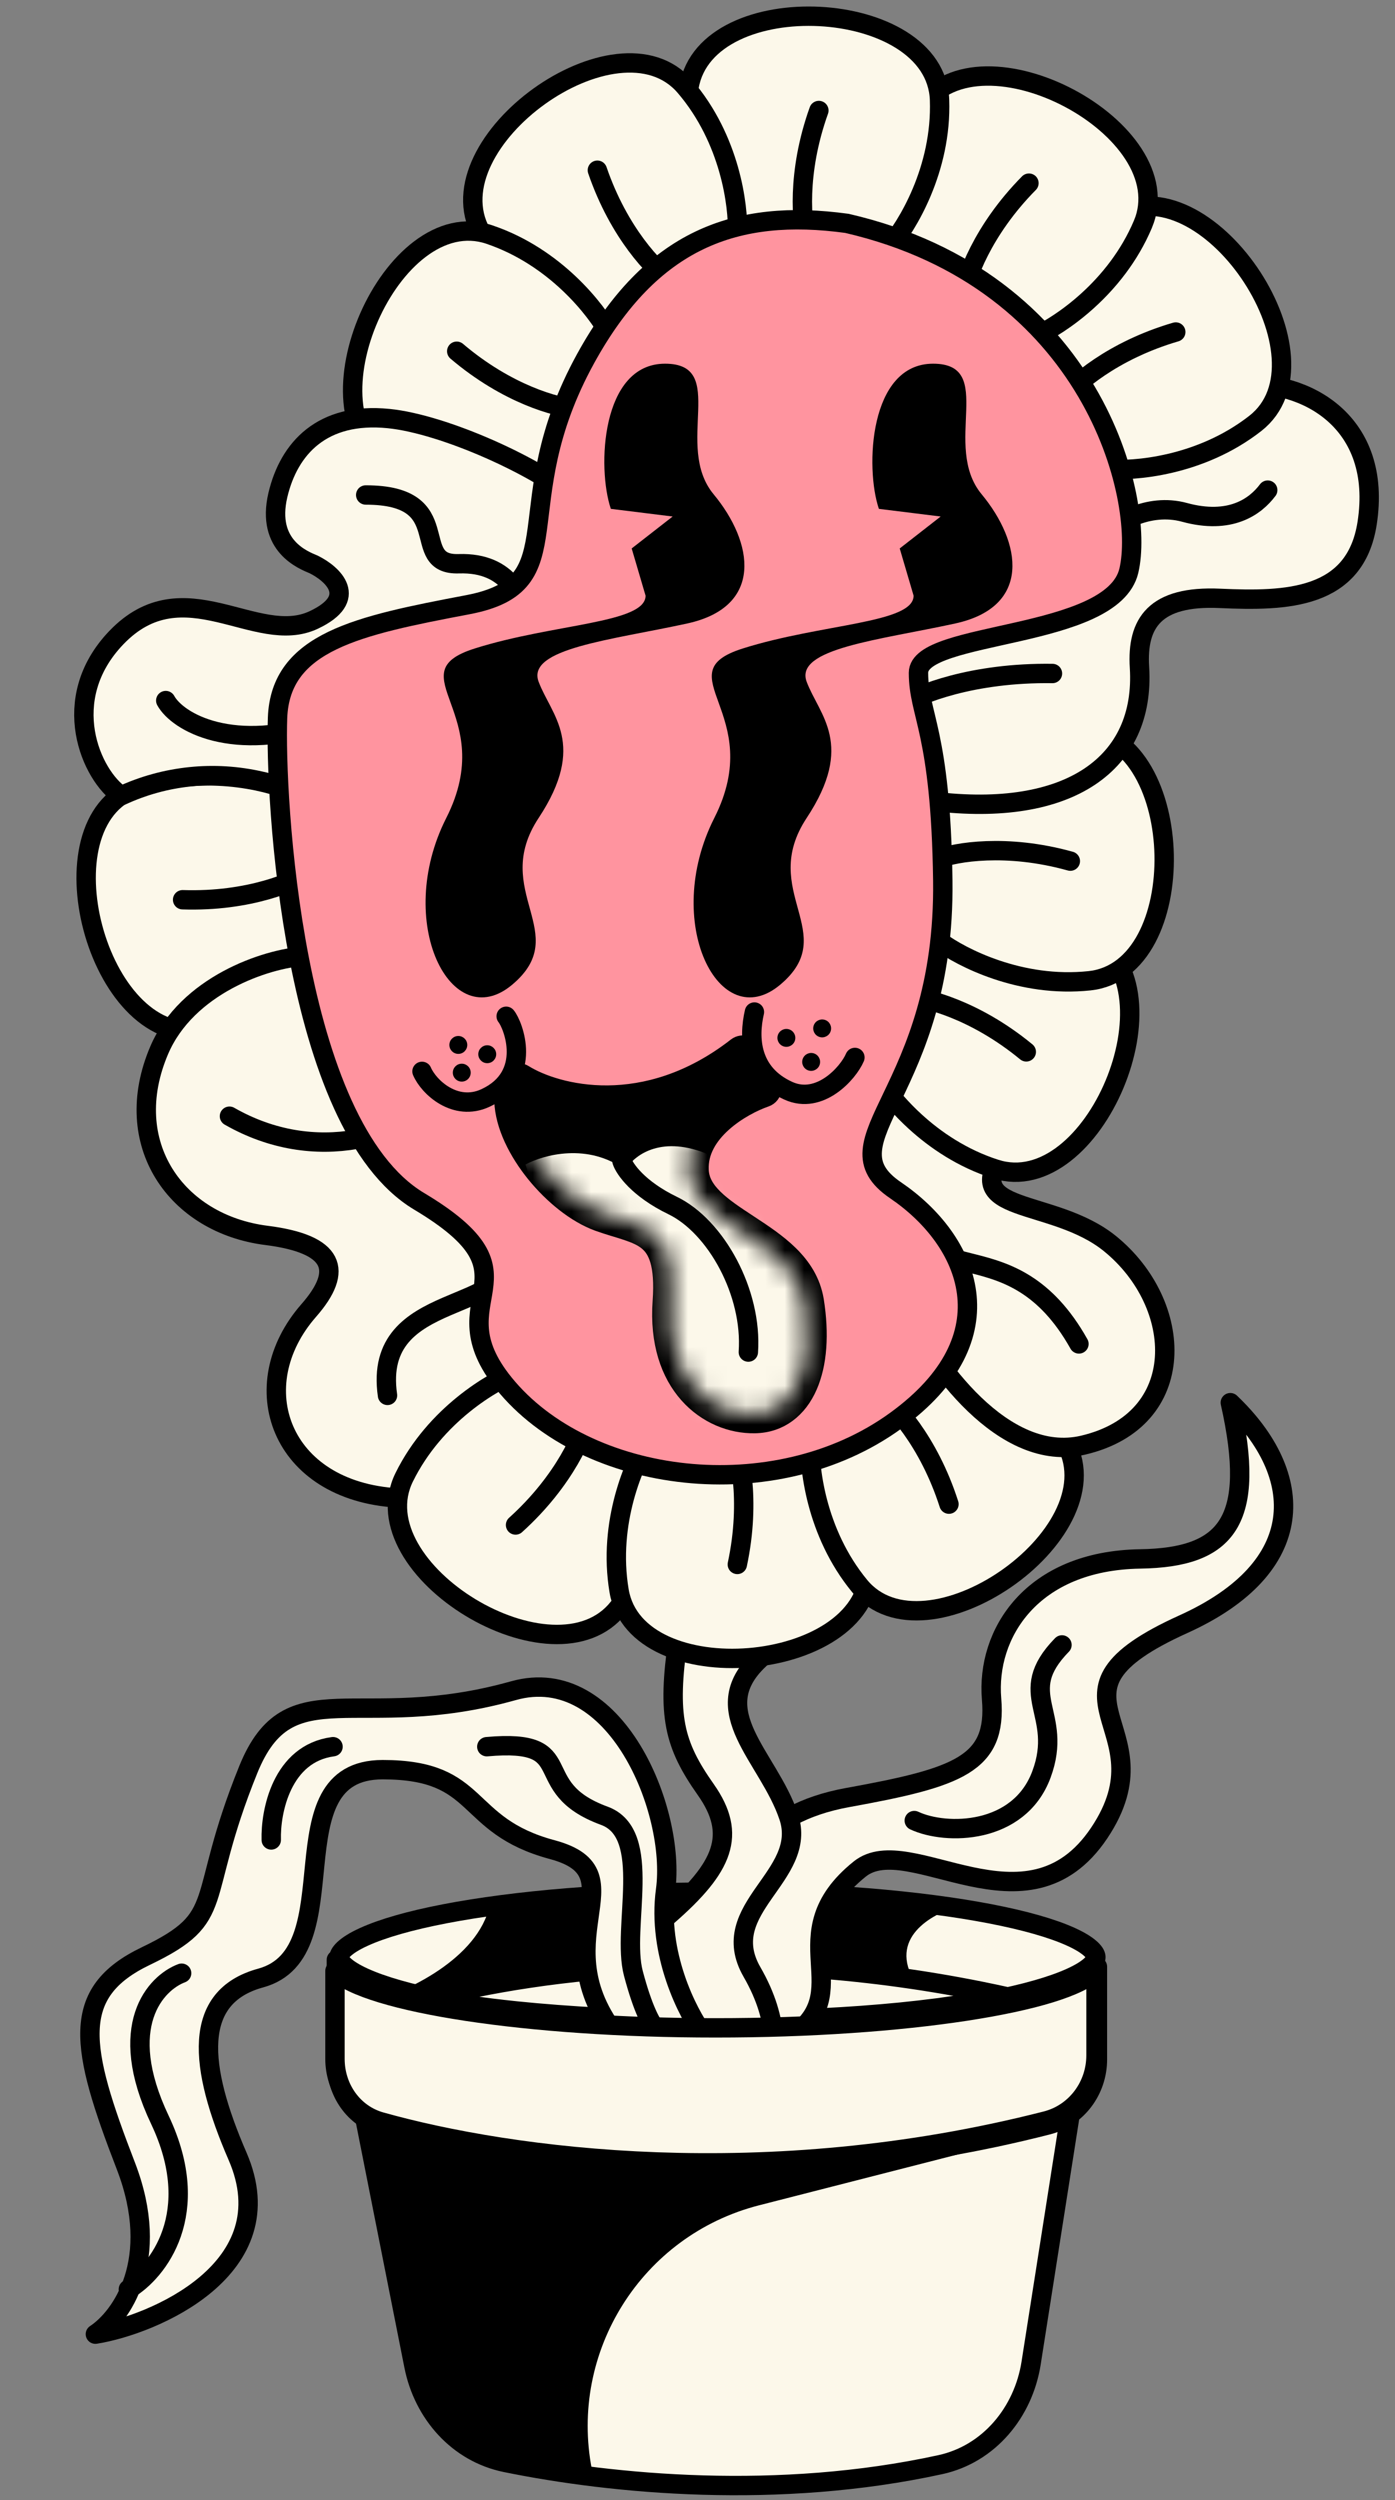 <?xml version="1.0" encoding="UTF-8"?> <svg xmlns="http://www.w3.org/2000/svg" width="72" height="129" viewBox="0 0 72 129" fill="none"><rect x="0" y="0" width="72" height="129" fill="#808080" stroke="none"/><path d="M21.364 122.074L18.688 108.576H55.315L53.219 121.931C52.82 124.471 51.047 126.622 48.535 127.171C40.195 128.994 31.65 128.195 26.095 127.061C23.636 126.559 21.852 124.536 21.364 122.074Z" fill="#FCF8EA" stroke="black" stroke-linecap="round" stroke-linejoin="round"></path><path fill-rule="evenodd" clip-rule="evenodd" d="M54.455 109.364L39.055 113.305C32.719 114.926 28.824 121.203 30.059 127.52C28.689 127.335 27.418 127.116 26.274 126.882C23.815 126.38 22.03 124.356 21.542 121.894L18.875 108.442L54.455 109.364Z" fill="black"></path><path d="M39.055 113.305L39.179 113.789L39.179 113.789L39.055 113.305ZM54.455 109.364L54.578 109.849C54.82 109.787 54.979 109.556 54.951 109.308C54.923 109.06 54.717 108.871 54.468 108.864L54.455 109.364ZM30.059 127.52L29.992 128.016C30.152 128.037 30.312 127.98 30.423 127.863C30.533 127.746 30.581 127.582 30.55 127.424L30.059 127.52ZM26.274 126.882L26.374 126.392L26.374 126.392L26.274 126.882ZM21.542 121.894L21.052 121.992L21.052 121.992L21.542 121.894ZM18.875 108.442L18.888 107.943C18.736 107.939 18.591 108.004 18.493 108.12C18.395 108.236 18.355 108.391 18.384 108.54L18.875 108.442ZM39.179 113.789L54.578 109.849L54.331 108.88L38.931 112.82L39.179 113.789ZM30.55 127.424C29.365 121.366 33.102 115.344 39.179 113.789L38.931 112.82C32.337 114.508 28.283 121.041 29.568 127.616L30.55 127.424ZM30.126 127.025C28.767 126.841 27.507 126.624 26.374 126.392L26.174 127.372C27.329 127.608 28.611 127.829 29.992 128.016L30.126 127.025ZM26.374 126.392C24.138 125.936 22.487 124.089 22.033 121.797L21.052 121.992C21.574 124.624 23.491 126.825 26.174 127.372L26.374 126.392ZM22.033 121.797L19.366 108.345L18.384 108.54L21.052 121.992L22.033 121.797ZM54.468 108.864L18.888 107.943L18.862 108.942L54.442 109.864L54.468 108.864Z" fill="black"></path><path d="M17.361 106.448V101.121L56.641 101.48V106.265C56.641 107.849 55.601 109.255 54.066 109.648C39.584 113.352 26.431 111.581 19.722 109.694C18.282 109.29 17.361 107.943 17.361 106.448Z" fill="#FCF8EA" stroke="black" stroke-linecap="round" stroke-linejoin="round"></path><path d="M56.562 100.987C56.562 101.065 56.524 101.202 56.313 101.401C56.102 101.6 55.763 101.815 55.281 102.035C54.32 102.473 52.898 102.88 51.101 103.226C47.516 103.918 42.541 104.348 37.031 104.348C31.522 104.348 26.547 103.918 22.962 103.226C21.165 102.88 19.743 102.473 18.782 102.035C18.299 101.815 17.961 101.6 17.75 101.401C17.539 101.202 17.5 101.065 17.5 100.987C17.5 100.909 17.539 100.771 17.75 100.572C17.961 100.374 18.299 100.158 18.782 99.939C19.743 99.501 21.165 99.093 22.962 98.747C26.547 98.056 31.522 97.625 37.031 97.625C42.541 97.625 47.516 98.056 51.101 98.747C52.898 99.093 54.32 99.501 55.281 99.939C55.763 100.158 56.102 100.374 56.313 100.572C56.524 100.771 56.562 100.909 56.562 100.987Z" fill="#FCF8EA" stroke="black" stroke-linecap="round" stroke-linejoin="round"></path><path d="M25.283 98.286C24.684 101.082 20.935 102.795 19.135 103.302C20.04 103.647 21.494 104.036 22.108 104.188L44.913 103.575L47.011 101.872C46.033 99.729 48.428 98.588 49.747 98.286C47.613 98.021 42.052 97.451 36.886 97.287C31.719 97.124 26.998 97.885 25.283 98.286Z" fill="black"></path><path d="M26.633 103.76C24.89 103.58 23.382 103.358 22.205 103.106C27.635 101.658 38.859 100.134 51.88 103.009C47.646 103.938 41.629 104.299 35.886 104.243C32.555 104.211 29.334 104.038 26.633 103.76Z" fill="#FCF8EA" stroke="black" stroke-linecap="round" stroke-linejoin="round"></path><path d="M43.75 92.75C39.167 93.581 37.688 96.375 37.062 99.313L36.28 102.864C36.04 103.778 36.658 107.718 40.688 105.188C44.465 102.815 40.097 99.875 44.375 96.438C46.927 94.386 53.004 100.157 56.738 94.572C60.472 88.987 52.96 87.476 61.077 83.806C67.57 80.87 67.438 76.125 63.5 72.375C64.875 78.5 63.337 80.367 58.846 80.438C53.234 80.527 50.895 84.307 51.178 87.664C51.461 91.022 49.478 91.712 43.75 92.75Z" fill="#FCF8EA" stroke="black" stroke-linecap="round" stroke-linejoin="round"></path><path d="M47.188 93.938C48.833 94.708 52.595 94.664 53.75 91.562C54.938 88.375 52.312 87.438 54.812 84.875" stroke="black" stroke-linecap="round" stroke-linejoin="round"></path><path d="M34.496 98.827C32.23 100.806 33.551 103.833 34.496 105.099C34.496 105.72 34.882 107.465 36.427 109.472C37.972 111.479 39.281 108.803 39.743 107.214C39.957 106.246 40.332 104.388 38.812 101.75C36.913 98.453 41.738 96.82 40.708 93.738C39.678 90.656 36.346 88.297 39.188 85.625C42.103 82.883 40.462 80.072 39.743 79.331H32.5C33.165 79.653 35.464 81.38 35 84.562C34.421 88.541 34.785 90.011 36.427 92.341C38.069 94.67 37.328 96.355 34.496 98.827Z" fill="#FCF8EA" stroke="black" stroke-linecap="round" stroke-linejoin="round"></path><path d="M6.998 40.664C10.386 39.444 13.747 40.28 15.002 40.81L16.086 44.925L17.117 48.836C17.117 48.836 14.506 52.594 10.296 53.18C5.033 53.912 1.986 42.469 6.998 40.664Z" fill="#FCF8EA"></path><path d="M16.086 44.925C15.297 45.472 12.86 46.539 9.425 46.425M17.117 48.836C17.117 48.836 14.506 52.594 10.296 53.18C5.033 53.912 1.986 42.469 6.998 40.664C10.386 39.444 13.747 40.28 15.002 40.81L17.117 48.836Z" stroke="black" stroke-linecap="round" stroke-linejoin="round"></path><path d="M8.218 54.188C9.645 50.853 13.704 49.456 15.723 49.337L22.783 54.82L23.31 56.414L26.271 65.373L28.374 71.737C27.168 73.839 24.517 77.524 20.525 77.292C14.437 76.938 12.531 71.5 15.938 67.615C17.759 65.537 17.272 64.189 13.752 63.744C9.093 63.156 6.158 59.007 8.218 54.188Z" fill="#FCF8EA"></path><path d="M20 72C19.187 66.375 26.781 67.969 26.437 64.312M11.843 57.594C16.218 60.094 20.955 58.827 23.822 55.931M15.723 49.337C13.704 49.456 9.645 50.853 8.218 54.188C6.158 59.007 9.093 63.156 13.752 63.744C17.272 64.189 17.759 65.537 15.938 67.615C12.531 71.5 14.437 76.938 20.525 77.292C24.517 77.524 27.168 73.839 28.374 71.737L22.783 54.82L15.723 49.337Z" stroke="black" stroke-linecap="round" stroke-linejoin="round"></path><path d="M20.863 76.223C22.456 72.993 25.455 71.263 26.727 70.773L30.363 72.984L33.82 75.084C33.82 75.084 34.548 79.602 31.923 82.945C28.642 87.125 18.507 81.001 20.863 76.223Z" fill="#FCF8EA"></path><path d="M30.363 72.984C30.175 73.926 29.161 76.385 26.609 78.687M33.82 75.084C33.82 75.084 34.548 79.602 31.923 82.945C28.642 87.125 18.507 81.001 20.863 76.223C22.456 72.993 25.455 71.263 26.727 70.773L33.82 75.084Z" stroke="black" stroke-linecap="round" stroke-linejoin="round"></path><path d="M31.955 82.092C31.353 78.541 32.77 75.382 33.514 74.24L37.756 73.9L41.788 73.578C41.788 73.578 45.025 76.812 44.857 81.059C44.647 86.368 32.845 87.344 31.955 82.092Z" fill="#FCF8EA"></path><path d="M37.756 73.9C38.155 74.774 38.774 77.362 38.055 80.722M41.788 73.578C41.788 73.578 45.025 76.812 44.857 81.059C44.647 86.368 32.845 87.344 31.955 82.092C31.353 78.541 32.77 75.382 33.514 74.24L41.788 73.578Z" stroke="black" stroke-linecap="round" stroke-linejoin="round"></path><path d="M44.368 81.835C42.08 79.054 41.737 75.608 41.814 74.248L45.325 71.843L48.662 69.557C48.662 69.557 53.078 70.751 55.046 74.519C57.506 79.229 47.754 85.948 44.368 81.835Z" fill="#FCF8EA"></path><path d="M45.325 71.843C46.106 72.402 47.93 74.338 48.978 77.611M48.662 69.557C48.662 69.557 53.078 70.751 55.046 74.519C57.506 79.229 47.754 85.948 44.368 81.835C42.08 79.054 41.737 75.608 41.814 74.248L48.662 69.557Z" stroke="black" stroke-linecap="round" stroke-linejoin="round"></path><path d="M51.849 59.408C54.071 56.433 48.181 55.513 46.222 55.179C43.212 55.179 43.809 57.783 43.749 59.802L46.652 67.292C48.133 70.422 51.811 75.523 55.899 74.568C61.418 73.278 61.131 67.292 57.296 64.174C54.336 61.767 49.39 62.699 51.849 59.408Z" fill="#FCF8EA"></path><path d="M47.281 62.312C47.531 66.875 52.218 63.156 55.687 69.344M46.222 55.179C48.181 55.513 54.071 56.433 51.849 59.408C49.39 62.699 54.336 61.767 57.296 64.174C61.131 67.292 61.418 73.278 55.899 74.568C51.811 75.523 48.133 70.422 46.652 67.292L43.749 59.802C43.809 57.783 43.212 55.179 46.222 55.179Z" stroke="black" stroke-linecap="round" stroke-linejoin="round"></path><path d="M51.381 60.321C47.951 59.223 45.797 56.511 45.125 55.326L46.774 51.403L48.342 47.674C48.342 47.674 52.702 46.287 56.396 48.389C61.014 51.017 56.455 61.945 51.381 60.321Z" fill="#FCF8EA"></path><path d="M46.774 51.403C47.734 51.45 50.316 52.09 52.969 54.274M48.342 47.674C48.342 47.674 52.702 46.287 56.396 48.389C61.014 51.017 56.455 61.945 51.381 60.321C47.951 59.223 45.797 56.511 45.125 55.326L48.342 47.674Z" stroke="black" stroke-linecap="round" stroke-linejoin="round"></path><path d="M56.24 50.605C52.66 50.99 49.592 49.383 48.498 48.572L48.417 44.317L48.339 40.273C48.339 40.273 51.764 37.239 55.993 37.664C61.28 38.197 61.537 50.036 56.24 50.605Z" fill="#FCF8EA"></path><path d="M48.417 44.317C49.313 43.972 51.933 43.511 55.243 44.433M48.339 40.273C48.339 40.273 51.764 37.239 55.993 37.664C61.28 38.197 61.537 50.036 56.24 50.605C52.66 50.99 49.592 49.383 48.498 48.572L48.339 40.273Z" stroke="black" stroke-linecap="round" stroke-linejoin="round"></path><path d="M70.561 27C71.374 21.776 67.405 19.563 63.926 19.841L55.11 21.777L54.321 29.088L47.225 33.245C45.194 35.658 42.537 40.657 48.157 41.345C55.181 42.205 59.122 39.407 58.812 34.438C58.668 32.144 59.602 30.722 62.968 30.875C66.405 31.032 69.951 30.927 70.561 27Z" fill="#FCF8EA"></path><path d="M56.902 27.654C57.523 27.033 59.239 25.92 61.131 26.436C63.496 27.081 64.786 26.149 65.431 25.289M46.508 36.399C47.392 35.826 50.193 34.693 54.321 34.751M63.926 19.841C67.405 19.563 71.374 21.776 70.561 27C69.951 30.927 66.405 31.032 62.968 30.875C59.602 30.722 58.668 32.144 58.812 34.438C59.122 39.407 55.181 42.205 48.157 41.345C42.537 40.657 45.194 35.658 47.225 33.245L54.321 29.088L55.11 21.777L63.926 19.841Z" stroke="black" stroke-linecap="round" stroke-linejoin="round"></path><path d="M64.791 21.846C61.953 24.064 58.5 24.32 57.142 24.208L54.826 20.638L52.625 17.245C52.625 17.245 53.931 12.859 57.747 10.988C62.518 8.648 68.988 18.566 64.791 21.846Z" fill="#FCF8EA"></path><path d="M54.826 20.638C55.405 19.871 57.387 18.097 60.685 17.131M52.625 17.245C52.625 17.245 53.931 12.859 57.747 10.988C62.518 8.648 68.988 18.566 64.791 21.846C61.953 24.064 58.5 24.32 57.142 24.208L52.625 17.245Z" stroke="black" stroke-linecap="round" stroke-linejoin="round"></path><path d="M58.985 11.58C57.58 14.896 54.684 16.795 53.443 17.357L49.686 15.359L46.114 13.459C46.114 13.459 45.128 8.991 47.557 5.503C50.593 1.142 61.063 6.675 58.985 11.58Z" fill="#FCF8EA"></path><path d="M49.686 15.359C49.82 14.408 50.691 11.894 53.107 9.45M46.114 13.459C46.114 13.459 45.128 8.991 47.557 5.503C50.593 1.142 61.063 6.675 58.985 11.58C57.58 14.896 54.684 16.795 53.443 17.357L46.114 13.459Z" stroke="black" stroke-linecap="round" stroke-linejoin="round"></path><path d="M48.492 5.153C48.618 8.752 46.794 11.696 45.905 12.729L41.656 12.503L37.617 12.288C37.617 12.288 34.837 8.654 35.567 4.466C36.479 -0.769 48.306 -0.171 48.492 5.153Z" fill="#FCF8EA"></path><path d="M41.656 12.503C41.376 11.584 41.106 8.937 42.264 5.702M37.617 12.288C37.617 12.288 34.837 8.654 35.567 4.466C36.479 -0.769 48.306 -0.171 48.492 5.153C48.618 8.752 46.794 11.696 45.905 12.729L37.617 12.288Z" stroke="black" stroke-linecap="round" stroke-linejoin="round"></path><path d="M35.355 4.466C37.699 7.2 38.112 10.638 38.063 11.999L34.602 14.476L31.312 16.829C31.312 16.829 26.872 15.724 24.828 11.997C22.273 7.338 31.886 0.423 35.355 4.466Z" fill="#FCF8EA"></path><path d="M34.602 14.476C33.809 13.932 31.946 12.033 30.832 8.783M31.312 16.829C31.312 16.829 26.872 15.724 24.828 11.997C22.273 7.338 31.886 0.423 35.355 4.466C37.699 7.2 38.112 10.638 38.063 11.999L31.312 16.829Z" stroke="black" stroke-linecap="round" stroke-linejoin="round"></path><path d="M25.259 12.103C28.67 13.256 30.78 16.002 31.433 17.198L29.72 21.094L28.093 24.797C28.093 24.797 23.711 26.114 20.051 23.952C15.476 21.25 20.212 10.396 25.259 12.103Z" fill="#FCF8EA"></path><path d="M29.72 21.094C28.762 21.031 26.191 20.349 23.573 18.123M28.093 24.797C28.093 24.797 23.711 26.114 20.051 23.952C15.476 21.25 20.212 10.396 25.259 12.103C28.67 13.256 30.78 16.002 31.433 17.198L28.093 24.797Z" stroke="black" stroke-linecap="round" stroke-linejoin="round"></path><path d="M6 32.906C2.954 36.091 4.708 40.031 6.261 41.058C8.514 40.013 11.052 39.748 13.472 40.307L14.397 40.52L16.44 42.062L28.625 32.492L29.844 25.862C27.837 24.106 22.938 21.888 20.06 21.597C16.625 21.25 14.91 23.138 14.343 25.54C13.718 28.188 15.687 28.909 16.189 29.124C17.18 29.613 18.569 30.872 16.189 31.991C13.214 33.388 9.478 29.269 6 32.906Z" fill="#FCF8EA"></path><path d="M8.555 36.148C9.164 37.259 12.032 38.908 16.798 37.259M18.875 25.54C23.679 25.54 21.013 29.174 23.679 29.088C26.346 29.002 26.917 30.951 27.299 31.991M6.261 41.058C4.708 40.031 2.954 36.091 6 32.906C9.478 29.269 13.214 33.388 16.189 31.991C18.569 30.872 17.18 29.613 16.189 29.124C15.687 28.909 13.718 28.188 14.343 25.54C14.91 23.138 16.625 21.25 20.06 21.597C22.938 21.888 27.837 24.106 29.844 25.862L28.625 32.492L16.44 42.062L14.397 40.52L13.472 40.307C11.052 39.748 8.514 40.013 6.261 41.058V41.058Z" stroke="black" stroke-linecap="round" stroke-linejoin="round"></path><path d="M30.238 18.479C33.621 12.344 37.979 10.738 43.714 11.526C56.437 14.465 59.124 25.79 58.264 29.446C57.421 33.029 47.405 32.526 47.405 34.714C47.405 36.903 48.558 37.688 48.66 45.43C48.803 56.397 42.423 58.834 46.222 61.415C50.021 63.995 52.2 68.985 46.222 73.313C39.986 77.829 30.238 76.611 26.009 71.378C22.409 66.924 28.231 65.93 21.637 61.988C15.042 58.046 14.182 40.986 14.325 37.044C14.469 33.102 18.483 32.277 24.145 31.202C29.808 30.127 26.009 26.149 30.238 18.479Z" fill="#FF949F" stroke="black" stroke-linecap="round" stroke-linejoin="round"></path><path d="M34.324 18.766C31.023 18.766 30.811 24.154 31.528 26.256L34.718 26.651L32.603 28.299L33.32 30.736C33.32 32.17 28.589 32.17 24.504 33.46C20.418 34.75 25.779 36.788 23.034 42.205C20.31 47.581 23.285 53.458 26.439 50.806C29.593 48.154 25.292 46.004 27.801 42.205C30.31 38.406 28.446 36.901 27.801 35.18C27.156 33.46 31.528 33.03 35.471 32.17C39.413 31.31 38.911 28.012 36.832 25.504C34.754 22.995 37.621 18.766 34.324 18.766Z" fill="black"></path><path d="M48.158 18.766C44.857 18.766 44.645 24.154 45.362 26.256L48.551 26.651L46.437 28.299L47.154 30.736C47.154 32.17 42.423 32.17 38.338 33.46C34.252 34.75 39.613 36.788 36.868 42.205C34.144 47.581 37.119 53.459 40.273 50.806C43.427 48.154 39.126 46.004 41.635 42.205C44.144 38.406 42.28 36.901 41.635 35.18C40.99 33.46 45.362 33.03 49.304 32.17C53.247 31.31 52.745 28.013 50.666 25.504C48.588 22.995 51.455 18.766 48.158 18.766Z" fill="black"></path><path d="M21.781 55.281C22.128 56.094 23.5 57.375 25.056 56.654C27.53 55.509 26.483 52.868 26.125 52.438M44.125 54.562C43.779 55.375 42.307 57.018 40.688 56.281C38.716 55.385 38.625 53.562 38.938 52.219" stroke="black" stroke-linecap="round" stroke-linejoin="round"></path><path d="M27.026 55.435C26.892 55.352 26.726 55.337 26.578 55.395C26.431 55.453 26.32 55.577 26.279 55.73L26.028 56.661C26.015 56.709 26.009 56.758 26.011 56.808C26.052 58.055 26.743 59.413 27.645 60.529C28.551 61.649 29.741 62.615 30.892 63.032C31.165 63.13 31.431 63.214 31.68 63.29C31.723 63.303 31.765 63.316 31.806 63.328C32.011 63.391 32.202 63.449 32.385 63.511C32.827 63.66 33.172 63.815 33.442 64.036C33.935 64.442 34.322 65.201 34.183 67.149C34.032 69.265 34.597 70.857 35.54 71.92C36.477 72.978 37.757 73.475 38.956 73.455C40.245 73.433 41.179 72.672 41.69 71.507C42.19 70.367 42.299 68.827 42.021 67.105C41.865 66.136 41.362 65.384 40.738 64.767C40.122 64.159 39.362 63.658 38.666 63.201L38.637 63.182C37.932 62.72 37.3 62.305 36.829 61.84C36.362 61.379 36.098 60.912 36.078 60.357C36.042 59.4 36.548 58.585 37.278 57.927C38.009 57.269 38.908 56.823 39.503 56.619C39.695 56.554 39.829 56.378 39.84 56.175C39.852 55.973 39.74 55.783 39.557 55.695C39.376 55.609 39.205 55.408 39.065 55.117C38.93 54.835 38.857 54.535 38.833 54.359C38.809 54.182 38.692 54.031 38.527 53.963C38.361 53.895 38.172 53.922 38.03 54.032C33.291 57.724 28.683 56.467 27.026 55.435Z" fill="black" stroke="black" stroke-linecap="round" stroke-linejoin="round"></path><mask id="mask0_530_60" style="mask-type:alpha" maskUnits="userSpaceOnUse" x="26" y="54" width="16" height="19"><path d="M38.302 54.426C33.37 58.268 28.529 56.983 26.726 55.86L26.475 56.791C26.546 58.978 28.948 61.809 31.026 62.562C33.105 63.314 34.933 63.171 34.646 67.185C34.359 71.199 36.796 72.991 38.911 72.955C41.025 72.919 42.029 70.518 41.491 67.185C40.954 63.852 35.65 63.278 35.542 60.375C35.456 58.053 38.015 56.588 39.305 56.146C38.646 55.831 38.361 54.868 38.302 54.426Z" fill="black"></path></mask><g mask="url(#mask0_530_60)"><path d="M32.281 60.375C30.36 58.942 28.04 59.587 27.12 60.089C27.646 61.654 28.776 64.941 29.091 65.572C29.485 66.361 32.711 73.242 32.998 73.6C33.285 73.959 38.804 74.604 39.234 74.675C39.578 74.733 41.623 72.764 42.603 71.772L43.319 66.181C41.874 64.246 38.417 60.182 36.152 59.408C33.887 58.634 32.627 59.73 32.281 60.375Z" fill="#FCF8EA"></path></g><path d="M32.102 59.91C32.233 60.316 32.94 61.343 34.718 62.203C36.94 63.278 38.839 66.683 38.624 69.765" stroke="black" stroke-linecap="round" stroke-linejoin="round"></path><circle cx="23.655" cy="53.917" r="0.462" fill="black"></circle><circle cx="42.434" cy="53.064" r="0.462" transform="rotate(19.22 42.434 53.064)" fill="black"></circle><circle cx="23.833" cy="55.347" r="0.462" fill="black"></circle><circle cx="40.587" cy="53.553" r="0.462" transform="rotate(19.22 40.587 53.553)" fill="black"></circle><circle cx="25.148" cy="54.396" r="0.462" fill="black"></circle><circle cx="41.866" cy="54.793" r="0.462" transform="rotate(19.22 41.866 54.793)" fill="black"></circle><path d="M34.353 97.52C33.909 100.791 35.483 103.872 36.325 105.003L32.1 105.379C27.677 100.193 33.178 96.693 28.5 95.437C23.822 94.181 24.937 91.312 19.75 91.312C14.009 91.312 18.25 100.754 13.456 102.062C9.9 103.033 10.25 106.625 12.261 111.26C14.784 117.076 7.885 119.969 4.923 120.438C6.233 119.578 8.381 116.636 6.492 111.747C4.131 105.637 3.582 102.821 7.526 100.93C11.812 98.875 10.031 98.183 12.813 91.312C14.938 86.062 18.437 89.5 26.502 87.236C31.761 85.76 34.908 93.431 34.353 97.52Z" fill="#FCF8EA" stroke="black" stroke-linecap="round" stroke-linejoin="round"></path><path d="M25.125 90.126C30.062 89.688 27.126 92.201 31.188 93.689C33.75 94.627 32.062 99.439 32.688 101.813C33.188 103.713 33.646 104.48 33.812 104.626M6.625 118.125C8.125 117.229 10.55 114.225 8.25 109.375C5.95 104.525 8.042 102.313 9.375 101.813M14 94.938C13.958 93.48 14.537 90.477 17.188 90.126" stroke="black" stroke-linecap="round" stroke-linejoin="round"></path><path fill-rule="evenodd" clip-rule="evenodd" d="M56.569 101.674C54.995 103.332 46.699 104.634 36.929 104.634C27.229 104.634 18.954 103.336 17.289 101.692V106.233C17.289 107.728 18.21 109.075 19.649 109.48C26.359 111.367 39.512 113.137 53.994 109.433C55.529 109.04 56.569 107.634 56.569 106.05V101.674Z" fill="#FCF8EA"></path><path d="M56.569 101.674H57.069C57.069 101.469 56.944 101.285 56.754 101.209C56.564 101.133 56.347 101.181 56.206 101.329L56.569 101.674ZM17.289 101.692L17.64 101.336C17.497 101.195 17.282 101.153 17.096 101.231C16.91 101.308 16.789 101.49 16.789 101.692H17.289ZM19.649 109.48L19.514 109.961L19.514 109.961L19.649 109.48ZM53.994 109.433L53.87 108.948L53.87 108.948L53.994 109.433ZM56.206 101.329C55.91 101.641 55.21 102.004 54.063 102.358C52.943 102.703 51.479 103.017 49.747 103.281C46.285 103.809 41.794 104.134 36.929 104.134V105.134C41.834 105.134 46.376 104.807 49.898 104.27C51.658 104.001 53.174 103.679 54.357 103.314C55.513 102.957 56.441 102.535 56.931 102.018L56.206 101.329ZM36.929 104.134C32.099 104.134 27.631 103.81 24.171 103.285C22.44 103.022 20.972 102.71 19.841 102.367C18.686 102.016 17.962 101.654 17.64 101.336L16.938 102.048C17.448 102.552 18.383 102.969 19.551 103.324C20.743 103.686 22.262 104.007 24.021 104.274C27.539 104.808 32.059 105.134 36.929 105.134V104.134ZM17.789 106.233V101.692H16.789V106.233H17.789ZM19.785 108.998C18.583 108.66 17.789 107.528 17.789 106.233H16.789C16.789 107.928 17.837 109.489 19.514 109.961L19.785 108.998ZM53.87 108.948C39.489 112.627 26.427 110.866 19.785 108.998L19.514 109.961C26.291 111.867 39.535 113.647 54.118 109.917L53.87 108.948ZM56.069 106.05C56.069 107.417 55.172 108.615 53.87 108.948L54.118 109.917C55.885 109.465 57.069 107.851 57.069 106.05H56.069ZM56.069 101.674V106.05H57.069V101.674H56.069Z" fill="black"></path></svg> 